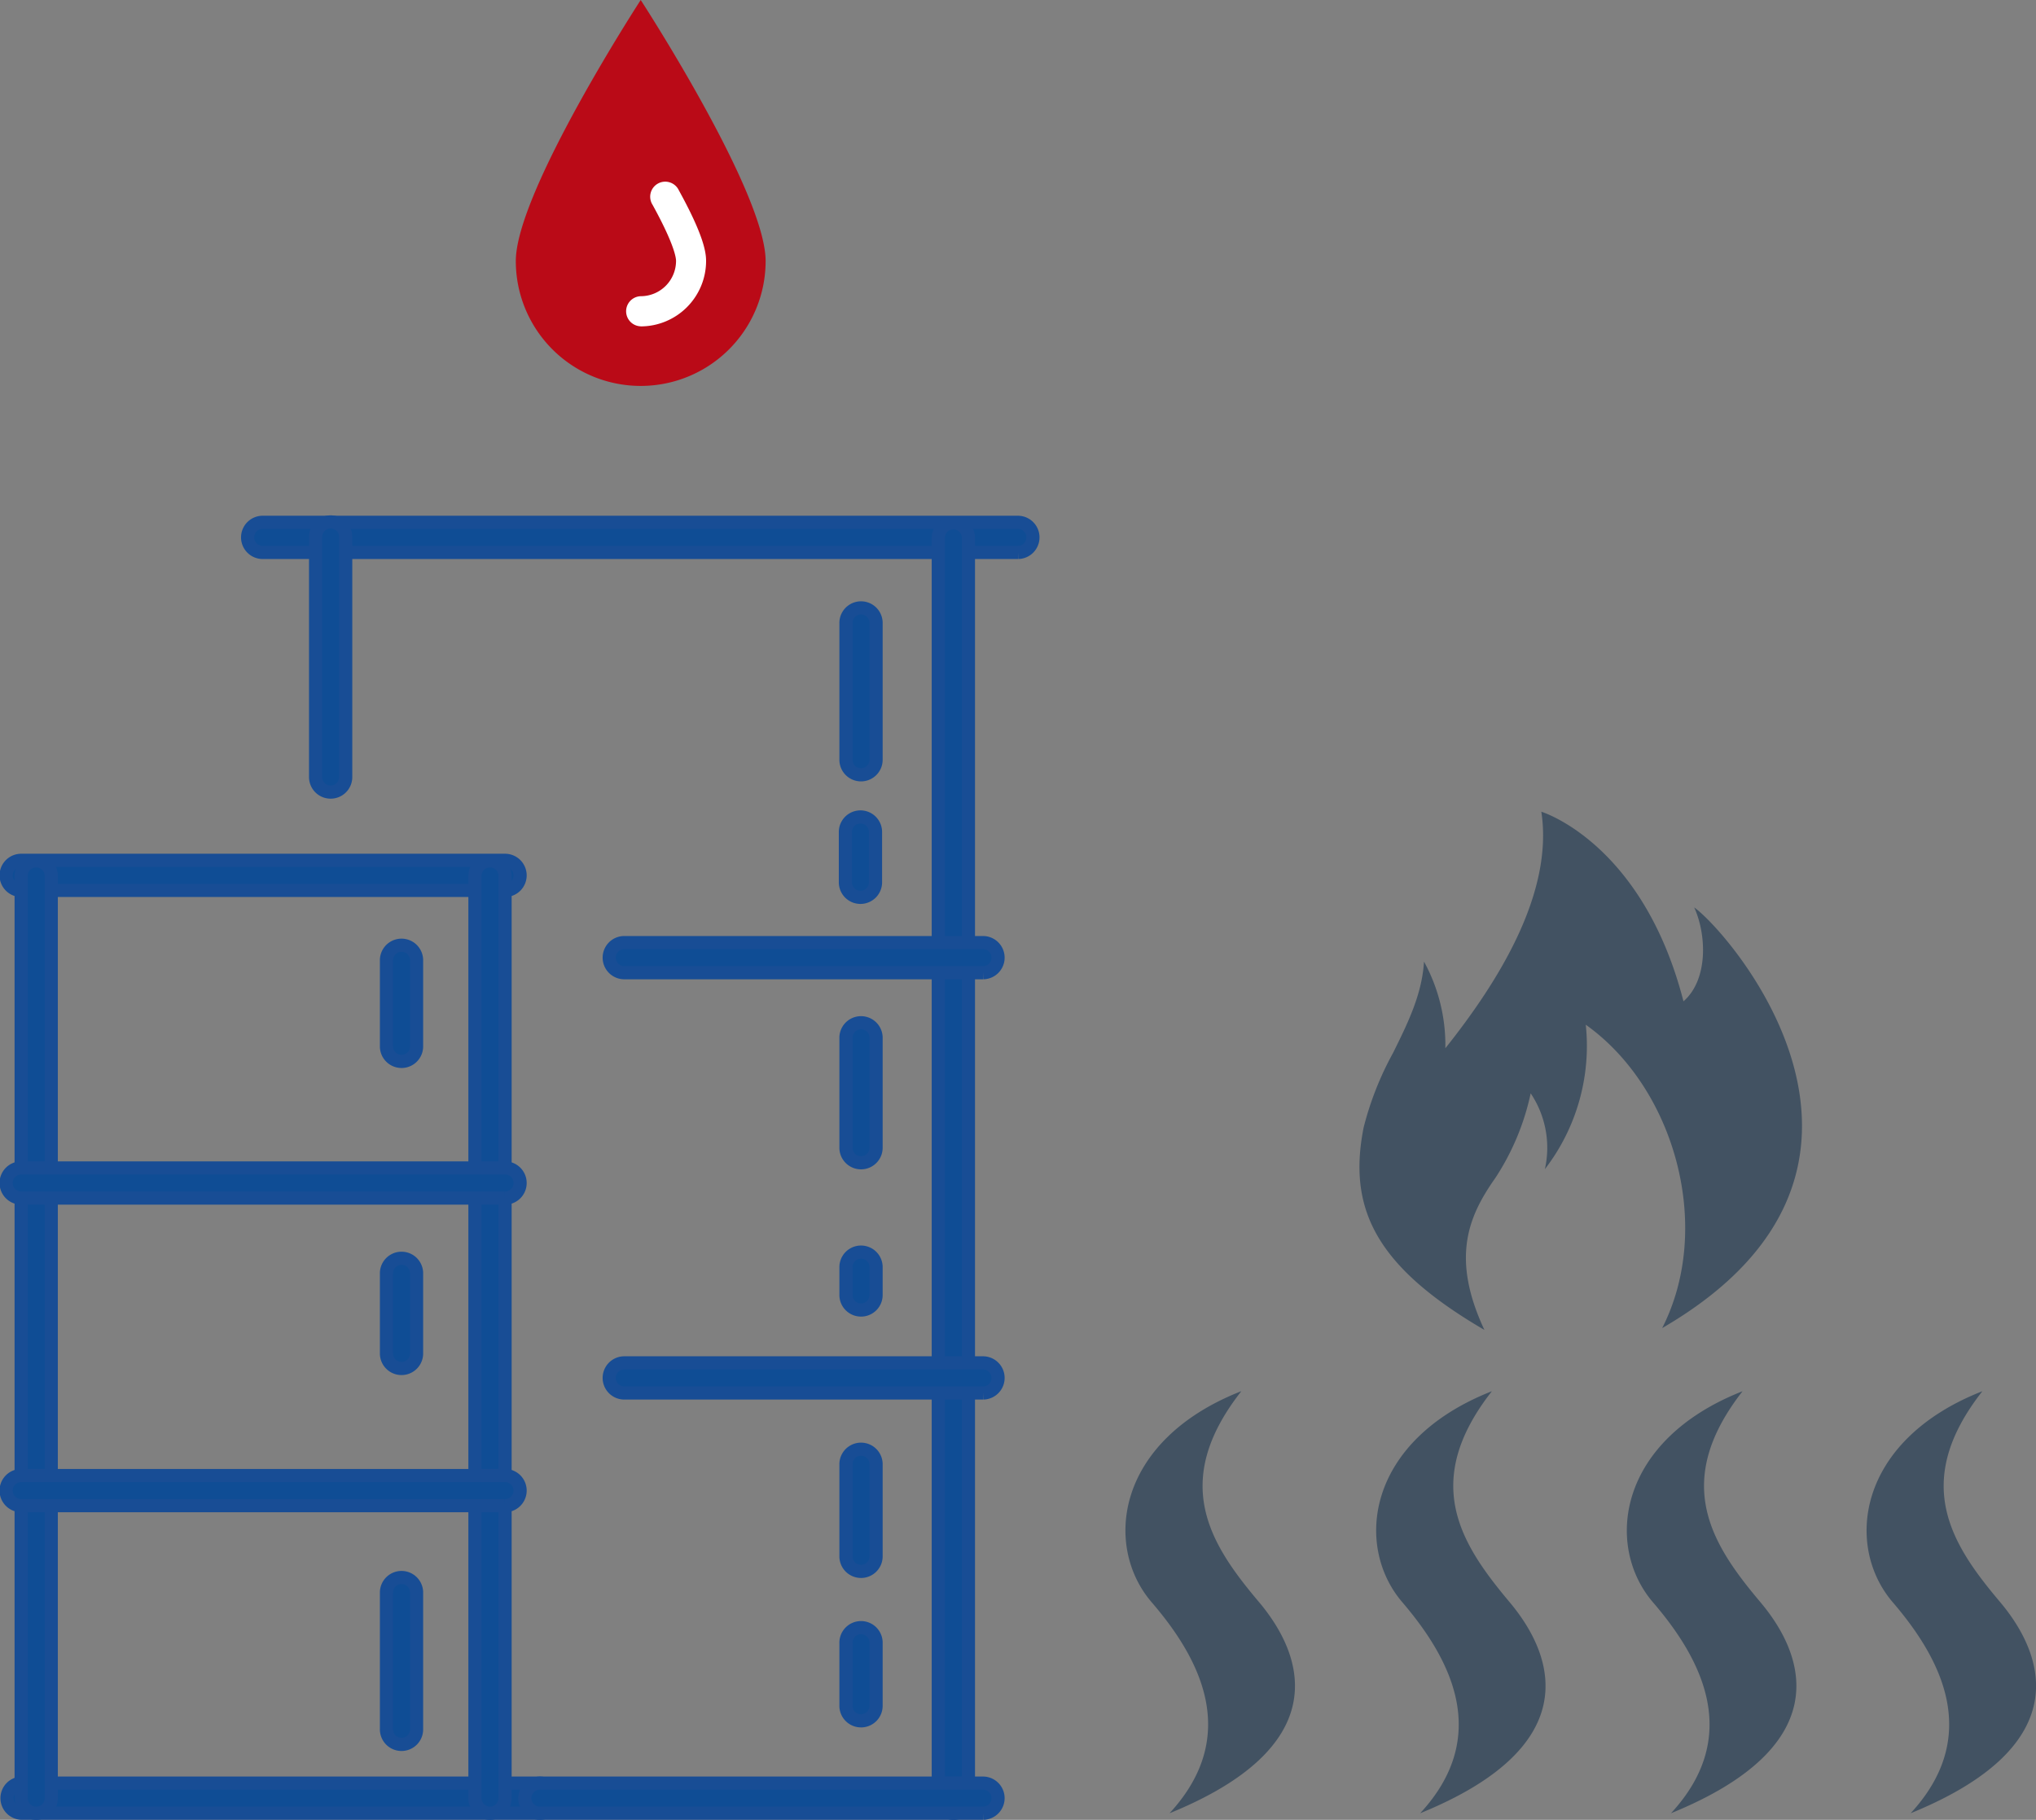 <svg xmlns="http://www.w3.org/2000/svg" width="154.852" height="138.424" viewBox="0 0 154.852 138.424"><rect x="0" y="0" width="154.852" height="138.424" fill="#808080" stroke="none"/><defs><style>.a{fill:#0f4d95;stroke:#184d95;}.b{fill:#ba0a17;}.c{fill:#fff;}.d{fill:#425262;}</style></defs><g transform="translate(-1032.5 -2928.865)"><g transform="translate(1033 2928.865)"><path class="a" d="M37.878,44.5H1.146a1.146,1.146,0,1,1,0-2.291H37.878a1.146,1.146,0,1,1,0,2.291" transform="translate(0 23.231)"/><path class="a" d="M40.529,80.157H1.146a1.146,1.146,0,0,1,0-2.291H40.529a1.146,1.146,0,1,1,0,2.291" transform="translate(0 57.766)"/><path class="a" d="M19.242,114.692a1.144,1.144,0,0,1-1.146-1.146V43.358a1.146,1.146,0,0,1,2.291,0v70.188a1.146,1.146,0,0,1-1.146,1.146" transform="translate(17.527 23.232)"/><path class="a" d="M1.709,114.692a1.143,1.143,0,0,1-1.146-1.146V43.358a1.146,1.146,0,0,1,2.291,0v70.188a1.144,1.144,0,0,1-1.146,1.146" transform="translate(0.545 23.232)"/><path class="a" d="M37.878,56.387H1.146a1.146,1.146,0,1,1,0-2.291H37.878a1.146,1.146,0,1,1,0,2.291" transform="translate(0 34.743)"/><path class="a" d="M37.878,68.272H1.146a1.146,1.146,0,1,1,0-2.291H37.878a1.146,1.146,0,1,1,0,2.291" transform="translate(0 46.255)"/><path class="a" d="M67.913,31.441H10.476a1.146,1.146,0,1,1,0-2.291H67.913a1.146,1.146,0,0,1,0,2.291" transform="translate(9.037 10.58)"/><path class="a" d="M37.044,127.343A1.146,1.146,0,0,1,35.9,126.2V30.3a1.147,1.147,0,0,1,2.293,0v95.9a1.146,1.146,0,0,1-1.146,1.146" transform="translate(34.963 10.581)"/><path class="a" d="M13.085,49.671a1.144,1.144,0,0,1-1.146-1.146V30.3a1.146,1.146,0,1,1,2.291,0V48.525a1.144,1.144,0,0,1-1.146,1.146" transform="translate(11.564 10.58)"/><path class="a" d="M51.761,47.68H24.412a1.146,1.146,0,0,1,0-2.291h27.35a1.146,1.146,0,0,1,0,2.291" transform="translate(22.535 26.309)"/><path class="a" d="M51.761,63.919H24.412a1.146,1.146,0,0,1,0-2.291h27.35a1.146,1.146,0,0,1,0,2.291" transform="translate(22.535 42.038)"/><path class="a" d="M15.823,54.345A1.144,1.144,0,0,1,14.677,53.2V46.619a1.146,1.146,0,0,1,2.291,0V53.2a1.144,1.144,0,0,1-1.146,1.146" transform="translate(14.216 26.391)"/><path class="a" d="M15.823,65.987a1.144,1.144,0,0,1-1.146-1.146V58.715a1.146,1.146,0,0,1,2.291,0v6.126a1.144,1.144,0,0,1-1.146,1.146" transform="translate(14.216 38.107)"/><path class="a" d="M15.823,82.633a1.144,1.144,0,0,1-1.146-1.146V71.05a1.146,1.146,0,0,1,2.291,0V81.487a1.144,1.144,0,0,1-1.146,1.146" transform="translate(14.216 50.055)"/><path class="a" d="M33.576,45.17a1.144,1.144,0,0,1-1.146-1.146V33.585a1.146,1.146,0,0,1,2.291,0V44.024a1.144,1.144,0,0,1-1.146,1.146" transform="translate(31.411 13.766)"/><path class="a" d="M33.554,46.667a1.144,1.144,0,0,1-1.146-1.146V41.663a1.146,1.146,0,0,1,2.291,0v3.858a1.144,1.144,0,0,1-1.146,1.146" transform="translate(31.39 21.59)"/><path class="a" d="M33.576,59.154a1.144,1.144,0,0,1-1.146-1.146V49.614a1.146,1.146,0,0,1,2.291,0v8.394a1.144,1.144,0,0,1-1.146,1.146" transform="translate(31.411 29.292)"/><path class="a" d="M33.576,61.769a1.144,1.144,0,0,1-1.146-1.146V58.476a1.146,1.146,0,0,1,2.291,0v2.148a1.144,1.144,0,0,1-1.146,1.146" transform="translate(31.411 37.877)"/><path class="a" d="M33.576,74.273a1.144,1.144,0,0,1-1.146-1.146V66.092a1.146,1.146,0,0,1,2.291,0v7.036a1.144,1.144,0,0,1-1.146,1.146" transform="translate(31.411 45.254)"/><path class="a" d="M33.576,78.931a1.144,1.144,0,0,1-1.146-1.146V73.022a1.146,1.146,0,1,1,2.291,0v4.764a1.144,1.144,0,0,1-1.146,1.146" transform="translate(31.411 51.964)"/><path class="b" d="M38.675,28.823a9.5,9.5,0,0,1-19,0c0-5.246,9.5-19.855,9.5-19.855s9.5,14.609,9.5,19.855" transform="translate(19.056 -8.968)"/><path class="c" d="M25.065,26.96a1.146,1.146,0,0,1,0-2.291,2.688,2.688,0,0,0,2.685-2.685c0-.24-.13-1.258-1.784-4.264a1.144,1.144,0,1,1,2-1.1c1.854,3.366,2.069,4.675,2.069,5.368a4.982,4.982,0,0,1-4.975,4.977" transform="translate(23.168 -2.138)"/><path class="a" d="M54.919,80.157H21.152a1.146,1.146,0,0,1,0-2.291H54.919a1.146,1.146,0,0,1,0,2.291" transform="translate(19.377 57.766)"/></g><path class="d" d="M113.447,70.549c-2.029,2.884-3.38,6.043-.814,11.535-8.241-4.806-10.406-9.2-9.19-15.382a23.946,23.946,0,0,1,2.24-5.686c1.108-2.24,2.206-4.446,2.355-6.95a13.231,13.231,0,0,1,1.624,6.593c4.051-5.083,8.241-11.812,7.3-17.993,0,0,7.7,2.334,10.811,14.422,1.894-1.648,1.759-5.083.814-7.144,2.7,1.922,18.377,19.914-2.434,32,3.92-7.691.945-18.27-5.811-23.076a15.352,15.352,0,0,1-3.11,10.987,7.43,7.43,0,0,0-1.08-5.769,18.928,18.928,0,0,1-2.7,6.458Zm-19.319,16.2c-9.54,3.747-10.485,11.773-6.8,16.053s6.794,10.16,1.354,16.047c12.262-4.993,10.492-11.673,6.822-16.047-3.688-4.367-6.822-9.1-1.364-16.05Zm19.073,0h-.007c-9.536,3.747-10.478,11.773-6.8,16.053,3.66,4.28,6.8,10.163,1.35,16.047,12.265-4.993,10.482-11.673,6.815-16.047S107.747,93.7,113.2,86.748ZM125.452,102.8c-3.671-4.28-2.722-12.307,6.815-16.053h0c-5.437,6.957-2.313,11.687,1.364,16.053s5.457,11.053-6.808,16.047C132.267,112.961,129.137,107.081,125.452,102.8ZM150.5,86.748c-9.54,3.747-10.485,11.773-6.808,16.053s6.794,10.163,1.357,16.047c12.258-4.993,10.489-11.673,6.822-16.047-3.691-4.367-6.822-9.1-1.368-16.05l-.007,0Z" transform="translate(1032.767 2947.942)"/></g></svg>